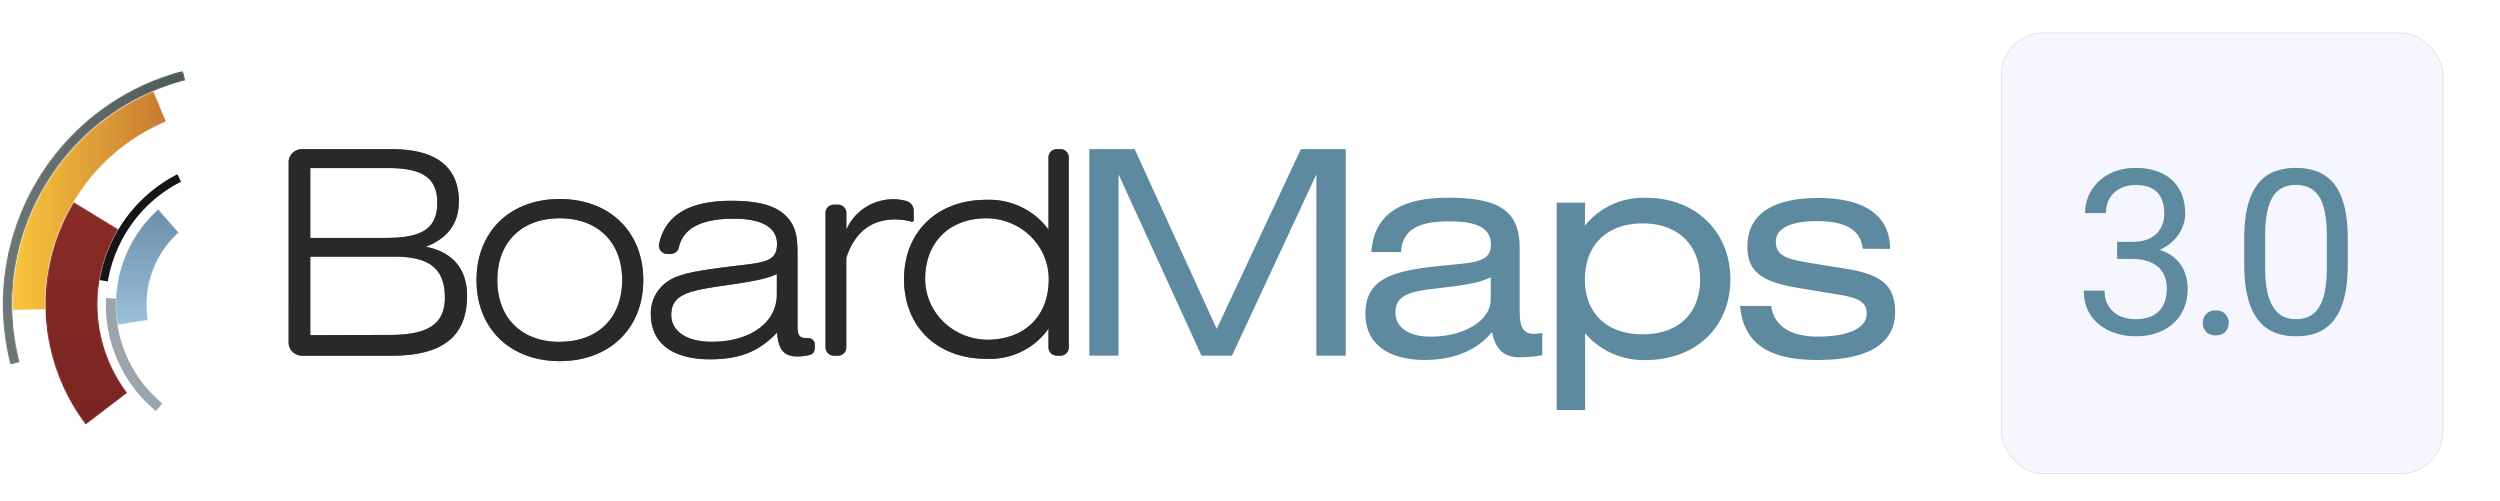 <?xml version="1.0" encoding="UTF-8"?> <svg xmlns="http://www.w3.org/2000/svg" width="1916" height="384" viewBox="0 0 1916 384" fill="none"><path d="M221.2 124.31a9.7 9.7 0 0 1 3-7.07 10.32 10.32 0 0 1 7.27-2.94h69.03c33.93 0 51.18 13.96 51.18 39.91 0 16.8-8.29 28.33-25.36 34.9 20.44 3.9 31.64 17 31.64 37.48 0 31.43-18.87 46.02-57.74 46.02h-68.75a10.59 10.59 0 0 1-7.31-3 9.97 9.97 0 0 1-2.97-7.13l.02-138.17Zm74.36 58.02c26.74 0 39.56-6.33 39.56-26.94 0-19.63-12.12-26.59-37.99-26.59h-59.31v53.53h57.74Zm3.15 74.35c28.32 0 42.24-7.63 42.24-28.56 0-22.46-12.12-31.43-38.63-31.43h-64.5v60.17l60.89-.18Zm130.28-104.16c38.16 0 64.03 25.06 64.03 62.15s-25.87 62.1-64.03 62.1c-38.17 0-63.8-25.06-63.8-62.1 0-37.05 25.63-62.15 63.8-62.15Zm0 109.42c29.43 0 47.84-18.54 47.84-47.32S458.33 167.3 429 167.3c-29.34 0-47.84 18.37-47.84 47.38 0 29 18.5 47.33 47.84 47.33m195.37 5.24a4.9 4.9 0 0 1-1.1 3.08 5.2 5.2 0 0 1-2.8 1.77 41.92 41.92 0 0 1-9.24 1.11c-10.56 0-14.57-5.24-15.75-18.32-13.87 14.82-29.18 20.49-51.2 20.49-29.56.04-45.48-12.88-45.48-34.62a28.9 28.9 0 0 1 3.1-13.94 29.93 29.93 0 0 1 9.48-10.93c8.56-6.11 22.72-8.26 42.47-10.9 29.01-3.92 41.65-2.62 41.65-17.97 0-12.66-11.47-19.4-33.22-19.4-24.8 0-38.73 7.32-42.02 22.1a6.22 6.22 0 0 1-2.28 3.55 6.74 6.74 0 0 1-4.1 1.38h-2.31a6.76 6.76 0 0 1-5.06-2.3 6.32 6.32 0 0 1-1.42-5.25c4.63-22.17 23.13-33.22 55.15-33.22 21.56 0 35.72 3.73 44.04 13.73 6.52 7.87 6.95 16.8 6.95 28.57v51.36c0 7.64 0 11.55 6.51 11.55h1.17a5.32 5.32 0 0 1 3.91 1.3 5.03 5.03 0 0 1 1.69 3.67l-.14 3.19Zm-70.34-48.26c-26.27 3.9-39.56 6.55-39.56 22.45 0 12 11.25 20.48 31 20.48 29.43 0 49.88-14.6 49.88-36.2v-15.7c-6.99 3.68-20.91 6.1-41.32 8.98v-.01Zm78.65 47.37V163.08a6.12 6.12 0 0 1 1.88-4.4 6.54 6.54 0 0 1 4.55-1.84h3.1c1.7 0 3.33.66 4.55 1.84a6.13 6.13 0 0 1 1.89 4.4v12.93c3-6.9 7.95-12.76 14.25-16.86a40 40 0 0 1 21.46-6.48c3.37 0 6.73.44 9.99 1.3a7.92 7.92 0 0 1 4.25 2.7 7.48 7.48 0 0 1 1.67 4.67v6.86c0 1.52-.69 1.98-1.33 1.8a49.67 49.67 0 0 0-12.83-1.8c-18.5 0-31 9.79-37.52 29.41v68.74c0 1.64-.66 3.22-1.86 4.4a6.5 6.5 0 0 1-4.52 1.84h-3.05c-1.71 0-3.34-.66-4.55-1.83a6.12 6.12 0 0 1-1.88-4.4m179.9 6.21H810c-1.7 0-3.33-.65-4.55-1.83a6.16 6.16 0 0 1-1.89-4.41v-14.46a53.91 53.91 0 0 1-20.69 17.61 55.7 55.7 0 0 1-26.92 5.52c-37.75 0-63.1-24.65-63.1-61.02 0-36.37 25.4-60.84 63.1-60.84a56.89 56.89 0 0 1 26.81 5.56c8.32 4 15.47 9.96 20.8 17.34v-55.5a6.08 6.08 0 0 1 1.91-4.44 6.45 6.45 0 0 1 4.57-1.8h2.64c1.7 0 3.32.65 4.54 1.82a6.12 6.12 0 0 1 1.89 4.42v145.81a6.15 6.15 0 0 1-1.89 4.41 6.54 6.54 0 0 1-4.54 1.82l-.05-.01ZM755.3 167.28c-28.45.4-46.27 19.04-46.27 46.65a45.57 45.57 0 0 0 3.8 17.95 46.66 46.66 0 0 0 10.63 15.15 48.21 48.21 0 0 0 15.82 10 49.37 49.37 0 0 0 18.57 3.34c28.13-.64 45.9-18.55 45.9-46.4a45.4 45.4 0 0 0-3.65-17.93 46.5 46.5 0 0 0-10.48-15.19 48.1 48.1 0 0 0-15.7-10.1 49.28 49.28 0 0 0-18.49-3.47m114.19-52.96 62.87 137.7 64.5-137.7h34.37v158.25h-22.48V133.64L944.2 272.57h-23.37l-63.57-138.93v138.93h-22.44V114.32h34.8ZM1092.7 275.9c-30.31 0-46.27-13.47-46.27-35.33 0-27.26 21.32-32.92 55.52-36.6 26.74-2.83 40.67-2.2 40.67-16.34 0-12.66-10.09-17.96-31.88-17.96-24.47 0-35.95 6.77-37.01 23.53h-22.68c1.62-27.93 21.38-41.67 58.39-41.67 40.21 0 55.24 10.24 55.24 38.8v47.55c0 12.21 2.27 17.95 10.79 17.95 2.18-.04 4.37-.27 6.52-.66v17.13c-5.73.94-11.51 1.45-17.31 1.54-12.58 0-18.87-6.78-21.14-19.4-11.01 13.47-28.5 21.36-50.9 21.36l.06.1Zm13.42-55.45c-23.6 2.6-36.65 4.49-36.65 19 0 11.13 9.67 18.54 26.74 18.54 27.76 0 46.27-13.47 46.27-28.1v-17.52c-6.29 3.69-18.51 6.1-36.6 8.04m108.78-47.45a56.36 56.36 0 0 1 20.7-16.17 58.1 58.1 0 0 1 26.03-5.21c38.22 0 64.77 25.95 64.77 62.54 0 36.6-26.6 61.83-65.05 61.83a59.6 59.6 0 0 1-25.57-5.08 57.9 57.9 0 0 1-20.7-15.44v58.77h-21.79V155.3h21.79l-.18 17.67Zm0 41.17c0 25.96 16.84 42.07 44.23 42.07 27.39 0 44.04-15.9 44.04-42.07s-16.61-42.92-44.04-42.92c-27.44 0-44.23 16.8-44.23 42.92Zm212.89-23.52c-1.58-14.59-13.29-21.14-35.07-21.14-20.45 0-31.47 5.66-31.47 15.71 0 11.32 8.98 13.47 27.4 16.57l26.04 4.13c26.98 4.49 37.95 12.22 37.95 33.36 0 23.76-20 36.64-59.5 36.64-37.53 0-56.59-12.66-59.32-41.44h23.83c2.04 15.03 14.62 23.53 35.49 23.53 24.7 0 37.74-6.97 37.74-17.65 0-8.98-6.75-12.22-22.02-14.6l-26.96-4.48c-28.32-4.5-42.48-10.7-42.48-32.24 0-24.2 18.5-37.27 54.36-37.27s55.01 13.74 55.01 39.03l-21-.15Z" fill="#5E8AA0"></path><path d="M221.2 124.31a9.7 9.7 0 0 1 3-7.07 10.32 10.32 0 0 1 7.27-2.94h69.03c33.93 0 51.18 13.96 51.18 39.91 0 16.8-8.29 28.33-25.36 34.9 20.44 3.9 31.64 17 31.64 37.48 0 31.43-18.87 46.02-57.74 46.02h-68.75a10.59 10.59 0 0 1-7.31-3 9.97 9.97 0 0 1-2.97-7.13l.02-138.17Zm74.36 58.02c26.74 0 39.56-6.33 39.56-26.94 0-19.63-12.12-26.59-37.99-26.59h-59.31v53.53h57.74Zm3.15 74.35c28.32 0 42.24-7.63 42.24-28.56 0-22.46-12.12-31.43-38.63-31.43h-64.5v60.17l60.89-.18Zm130.28-104.16c38.16 0 64.03 25.06 64.03 62.15s-25.87 62.1-64.03 62.1c-38.17 0-63.8-25.06-63.8-62.1 0-37.05 25.63-62.15 63.8-62.15Zm0 109.42c29.43 0 47.84-18.54 47.84-47.32S458.33 167.3 429 167.3c-29.34 0-47.84 18.37-47.84 47.38 0 29 18.5 47.33 47.84 47.33m195.37 5.24a4.9 4.9 0 0 1-1.1 3.08 5.2 5.2 0 0 1-2.8 1.77 41.92 41.92 0 0 1-9.24 1.11c-10.56 0-14.57-5.24-15.75-18.32-13.87 14.82-29.18 20.49-51.2 20.49-29.56.04-45.48-12.88-45.48-34.62a28.9 28.9 0 0 1 3.1-13.94 29.93 29.93 0 0 1 9.48-10.93c8.56-6.11 22.72-8.26 42.47-10.9 29.01-3.92 41.65-2.62 41.65-17.97 0-12.66-11.47-19.4-33.22-19.4-24.8 0-38.73 7.32-42.02 22.1a6.22 6.22 0 0 1-2.28 3.55 6.74 6.74 0 0 1-4.1 1.38h-2.31a6.76 6.76 0 0 1-5.06-2.3 6.32 6.32 0 0 1-1.42-5.25c4.63-22.17 23.13-33.22 55.15-33.22 21.56 0 35.72 3.73 44.04 13.73 6.52 7.87 6.95 16.8 6.95 28.57v51.36c0 7.64 0 11.55 6.51 11.55h1.17a5.32 5.32 0 0 1 3.91 1.3 5.03 5.03 0 0 1 1.69 3.67l-.14 3.19Zm-70.34-48.26c-26.27 3.9-39.56 6.55-39.56 22.45 0 12 11.25 20.48 31 20.48 29.43 0 49.88-14.6 49.88-36.2v-15.7c-6.99 3.68-20.91 6.1-41.32 8.98v-.01Zm78.65 47.37V163.08a6.12 6.12 0 0 1 1.88-4.4 6.54 6.54 0 0 1 4.55-1.84h3.1c1.7 0 3.33.66 4.55 1.84a6.13 6.13 0 0 1 1.89 4.4v12.93c3-6.9 7.95-12.76 14.25-16.86a40 40 0 0 1 21.46-6.48c3.37 0 6.73.44 9.99 1.3a7.92 7.92 0 0 1 4.25 2.7 7.48 7.48 0 0 1 1.67 4.67v6.86c0 1.52-.69 1.98-1.33 1.8a49.67 49.67 0 0 0-12.83-1.8c-18.5 0-31 9.79-37.52 29.41v68.74c0 1.64-.66 3.22-1.86 4.4a6.5 6.5 0 0 1-4.52 1.84h-3.05c-1.71 0-3.34-.66-4.55-1.83a6.12 6.12 0 0 1-1.88-4.4m179.9 6.21H810c-1.7 0-3.33-.65-4.55-1.83a6.15 6.15 0 0 1-1.89-4.41v-14.46a53.91 53.91 0 0 1-20.69 17.61 55.7 55.7 0 0 1-26.92 5.52c-37.75 0-63.1-24.65-63.1-61.02 0-36.37 25.4-60.84 63.1-60.84a56.89 56.89 0 0 1 26.81 5.56c8.32 4 15.47 9.96 20.8 17.34v-55.5a6.08 6.08 0 0 1 1.91-4.44 6.45 6.45 0 0 1 4.57-1.8h2.64c1.7 0 3.32.65 4.54 1.82a6.12 6.12 0 0 1 1.89 4.42v145.81a6.15 6.15 0 0 1-1.89 4.41 6.54 6.54 0 0 1-4.54 1.82l-.05-.01ZM755.3 167.28c-28.45.4-46.27 19.04-46.27 46.65a45.57 45.57 0 0 0 3.8 17.95 46.65 46.65 0 0 0 10.63 15.15 48.21 48.21 0 0 0 15.82 10 49.37 49.37 0 0 0 18.57 3.34c28.13-.64 45.9-18.55 45.9-46.4a45.4 45.4 0 0 0-3.65-17.93 46.5 46.5 0 0 0-10.48-15.19 48.1 48.1 0 0 0-15.7-10.1 49.28 49.28 0 0 0-18.49-3.47" fill="#292929"></path><mask id="a" style="mask-type:luminance" maskUnits="userSpaceOnUse" x="0" y="54" width="143" height="272"><path d="M0 54.2h142.75v271.6H0V54.2Z" fill="#fff"></path></mask><g mask="url(#a)"><mask id="b" style="mask-type:luminance" maskUnits="userSpaceOnUse" x="1" y="54" width="142" height="226"><path d="m7.81 279.26.06.2 7.3-1.87-.05-.2a176.76 176.76 0 0 1 19.2-134.53c24-40.59 62.26-69.34 107.78-81.23l-1.9-7.43C41.85 79.85-17.4 180.41 7.78 279.2l.04.06Z" fill="#fff"></path></mask><g mask="url(#b)"><path fill-rule="evenodd" clip-rule="evenodd" d="m7.81 279.26.06.2 7.3-1.87-.05-.2a176.76 176.76 0 0 1 19.2-134.53c24-40.59 62.26-69.34 107.78-81.23l-1.9-7.43C41.85 79.85-17.4 180.41 7.78 279.2l.04.06Z" fill="url(#c)"></path></g><mask id="d" style="mask-type:luminance" maskUnits="userSpaceOnUse" x="9" y="69" width="119" height="169"><path d="m9.6 237.73 25.11-.55a151.82 151.82 0 0 1 21.23-81.44 150.56 150.56 0 0 1 71.44-62.54l-9.72-23.3C50.42 98.31 7.8 165.5 9.61 237.7l-.02.03Z" fill="#fff"></path></mask><g mask="url(#d)"><path fill-rule="evenodd" clip-rule="evenodd" d="m9.6 237.73 25.11-.55a151.82 151.82 0 0 1 21.23-81.44 150.56 150.56 0 0 1 71.44-62.54l-9.72-23.3C50.42 98.31 7.8 165.5 9.61 237.7l-.02.03Z" fill="url(#e)"></path></g><mask id="f" style="mask-type:luminance" maskUnits="userSpaceOnUse" x="34" y="154" width="64" height="172"><path d="M39.45 271.14a151.96 151.96 0 0 0 26.2 54.38l32-24.4a112.14 112.14 0 0 1-19.24-39.98 111.5 111.5 0 0 1 12.12-84.88l.33-.54-34.35-20.95a152.16 152.16 0 0 0-17.06 116.4v-.03Z" fill="#fff"></path></mask><g mask="url(#f)"><path fill-rule="evenodd" clip-rule="evenodd" d="M39.45 271.14a151.96 151.96 0 0 0 26.2 54.38l32-24.4a112.14 112.14 0 0 1-19.24-39.98 111.5 111.5 0 0 1 12.12-84.88l.33-.54-34.35-20.95a152.16 152.16 0 0 0-17.06 116.4v-.03Z" fill="url(#g)"></path></g><path fill-rule="evenodd" clip-rule="evenodd" d="M95.9 179.5a104.44 104.44 0 0 1 42.88-40.24l-2.85-5.72a112.27 112.27 0 0 0-59.5 81.1l6.2 1.08c2.16-12.8 6.66-25.09 13.27-36.25v.03Z" fill="#151515"></path><path d="M84.42 259.63a105.32 105.32 0 0 0 35.07 55.38l4.84-5.9a98.15 98.15 0 0 1-32.49-51.37 98.65 98.65 0 0 1-2.99-28.91l-7.63-.4c-.49 10.5.6 21.02 3.2 31.2Z" fill="#9BA6AC"></path><mask id="h" style="mask-type:luminance" maskUnits="userSpaceOnUse" x="88" y="160" width="50" height="90"><path d="m89.94 249.04 23.57-3.73a73.93 73.93 0 0 1 9.39-49.76 73.75 73.75 0 0 1 14.18-17.34l-15.81-17.95a98.37 98.37 0 0 0-31.33 88.78Z" fill="#fff"></path></mask><g mask="url(#h)"><path fill-rule="evenodd" clip-rule="evenodd" d="m89.94 249.04 23.57-3.73a73.93 73.93 0 0 1 9.39-49.76 73.75 73.75 0 0 1 14.18-17.34l-15.81-17.95a98.37 98.37 0 0 0-31.33 88.78Z" fill="url(#i)"></path></g></g><g filter="url(#j)"><rect x="1530.08" y="21.51" width="337.63" height="336.98" rx="31.86" fill="#F6F6FF"></rect><rect x="1530.08" y="21.51" width="337.63" height="336.98" rx="31.86" fill="url(#k)" fill-opacity=".2"></rect><rect x="1529.73" y="21.16" width="338.33" height="337.68" rx="32.22" stroke="#E0E0E0" stroke-width=".71"></rect></g><path d="M1622.56 185.35h11.39c5.57 0 10.17-.92 13.8-2.76a18.96 18.96 0 0 0 8.19-7.67 22.16 22.16 0 0 0 2.76-11.04c0-4.84-.8-8.89-2.41-12.17a16.18 16.18 0 0 0-7.25-7.42c-3.22-1.66-7.3-2.5-12.25-2.5-4.48 0-8.45.9-11.9 2.68a19.56 19.56 0 0 0-8.02 7.42c-1.9 3.22-2.85 7.01-2.85 11.38h-15.96a32.6 32.6 0 0 1 4.83-17.42 34.8 34.8 0 0 1 13.54-12.51c5.87-3.1 12.66-4.66 20.36-4.66 7.59 0 14.23 1.35 19.93 4.06a29.66 29.66 0 0 1 13.28 11.9c3.16 5.23 4.75 11.76 4.75 19.58 0 3.16-.75 6.56-2.25 10.18a30.05 30.05 0 0 1-6.81 10c-3.05 3.11-7.02 5.67-11.91 7.68-4.88 1.96-10.75 2.93-17.59 2.93h-13.63v-9.66Zm0 13.12v-9.58h13.63c7.99 0 14.6.95 19.84 2.85 5.23 1.9 9.34 4.42 12.33 7.59a26.62 26.62 0 0 1 6.39 10.43 34.92 34.92 0 0 1 1.89 11.22c0 5.87-1 11.07-3.02 15.61a31.77 31.77 0 0 1-8.36 11.56 35.85 35.85 0 0 1-12.6 7.16 49.63 49.63 0 0 1-15.78 2.42c-5.47 0-10.61-.78-15.44-2.33-4.78-1.56-9-3.8-12.68-6.73a31.5 31.5 0 0 1-8.63-10.96c-2.07-4.37-3.1-9.34-3.1-14.92h15.95c0 4.37.95 8.2 2.85 11.47a20.24 20.24 0 0 0 8.28 7.68c3.62 1.78 7.88 2.67 12.77 2.67s9.08-.83 12.59-2.5a18.15 18.15 0 0 0 8.2-7.76c1.95-3.45 2.93-7.8 2.93-13.03 0-5.23-1.09-9.51-3.28-12.85a19.21 19.21 0 0 0-9.31-7.5c-3.97-1.67-8.66-2.5-14.06-2.5h-11.39Zm65.7 49.08c0-2.7.83-4.98 2.5-6.82 1.72-1.9 4.2-2.84 7.42-2.84 3.22 0 5.66.95 7.33 2.84a9.61 9.61 0 0 1 2.59 6.82 9.5 9.5 0 0 1-2.59 6.72c-1.67 1.84-4.11 2.77-7.33 2.77-3.22 0-5.7-.93-7.42-2.77a9.65 9.65 0 0 1-2.5-6.72Zm111.07-64.35v19.15c0 10.3-.92 18.97-2.76 26.05-1.84 7.07-4.49 12.76-7.94 17.08a30.2 30.2 0 0 1-12.51 9.4c-4.83 1.9-10.29 2.85-16.39 2.85-4.83 0-9.28-.6-13.37-1.82a31.77 31.77 0 0 1-11.04-5.78 35.03 35.03 0 0 1-8.28-10.52c-2.3-4.31-4.05-9.55-5.26-15.7-1.21-6.15-1.81-13.34-1.81-21.56V183.2c0-10.3.92-18.92 2.76-25.88 1.9-6.96 4.57-12.54 8.02-16.73a29.2 29.2 0 0 1 12.42-9.15 46.23 46.23 0 0 1 16.39-2.76c4.89 0 9.38.6 13.46 1.81a30.4 30.4 0 0 1 11.04 5.61 31.13 31.13 0 0 1 8.19 10.18c2.3 4.2 4.06 9.34 5.27 15.44 1.2 6.1 1.81 13.25 1.81 21.48Zm-16.05 21.74v-24.42c0-5.63-.34-10.58-1.03-14.83-.63-4.32-1.58-8-2.85-11.04a21.69 21.69 0 0 0-4.83-7.42 17.06 17.06 0 0 0-6.64-4.14 23.85 23.85 0 0 0-8.37-1.38c-3.79 0-7.16.72-10.09 2.15a18.14 18.14 0 0 0-7.42 6.65c-1.95 3.04-3.45 7.04-4.48 11.99-1.04 4.94-1.56 10.95-1.56 18.02v24.41c0 5.64.32 10.61.95 14.93.69 4.31 1.7 8.05 3.02 11.21a25.68 25.68 0 0 0 4.83 7.68c1.9 2.01 4.08 3.5 6.56 4.48 2.53.92 5.32 1.38 8.36 1.38 3.91 0 7.34-.74 10.27-2.24a18.48 18.48 0 0 0 7.33-6.99c2.01-3.22 3.51-7.33 4.49-12.33a97.57 97.57 0 0 0 1.46-18.12Z" fill="#5E8AA0"></path><defs><linearGradient id="c" x1="2.01" y1="166.9" x2="142.1" y2="166.9" gradientUnits="userSpaceOnUse"><stop stop-color="#6E7777"></stop><stop offset="1" stop-color="#4F585A"></stop></linearGradient><linearGradient id="e" x1="9.55" y1="153.77" x2="127.38" y2="153.77" gradientUnits="userSpaceOnUse"><stop stop-color="#F8C63D"></stop><stop offset="1" stop-color="#C77A31"></stop></linearGradient><linearGradient id="g" x1="66.19" y1="154.81" x2="66.19" y2="325.54" gradientUnits="userSpaceOnUse"><stop stop-color="#892B26"></stop><stop offset="1" stop-color="#792523"></stop></linearGradient><linearGradient id="i" x1="112.91" y1="249.04" x2="112.91" y2="160.26" gradientUnits="userSpaceOnUse"><stop stop-color="#9AC0DA"></stop><stop offset="1" stop-color="#6D8EA9"></stop></linearGradient><linearGradient id="k" x1="1698.89" y1="-76.64" x2="1698.89" y2="358.49" gradientUnits="userSpaceOnUse"><stop stop-color="#fff" stop-opacity=".24"></stop><stop offset="1" stop-color="#fff" stop-opacity="0"></stop></linearGradient><filter id="j" x="1512.91" y="4.34" width="380.2" height="379.55" filterUnits="userSpaceOnUse" color-interpolation-filters="sRGB"><feFlood flood-opacity="0" result="BackgroundImageFix"></feFlood><feColorMatrix in="SourceAlpha" values="0 0 0 0 0 0 0 0 0 0 0 0 0 0 0 0 0 0 127 0" result="hardAlpha"></feColorMatrix><feOffset dx="4.12" dy="4.12"></feOffset><feGaussianBlur stdDeviation="10.29"></feGaussianBlur><feColorMatrix values="0 0 0 0 0.161 0 0 0 0 0.184 0 0 0 0 0.221 0 0 0 0.26 0"></feColorMatrix><feBlend in2="BackgroundImageFix" result="effect1_dropShadow_336_480"></feBlend><feBlend in="SourceGraphic" in2="effect1_dropShadow_336_480" result="shape"></feBlend></filter></defs></svg> 